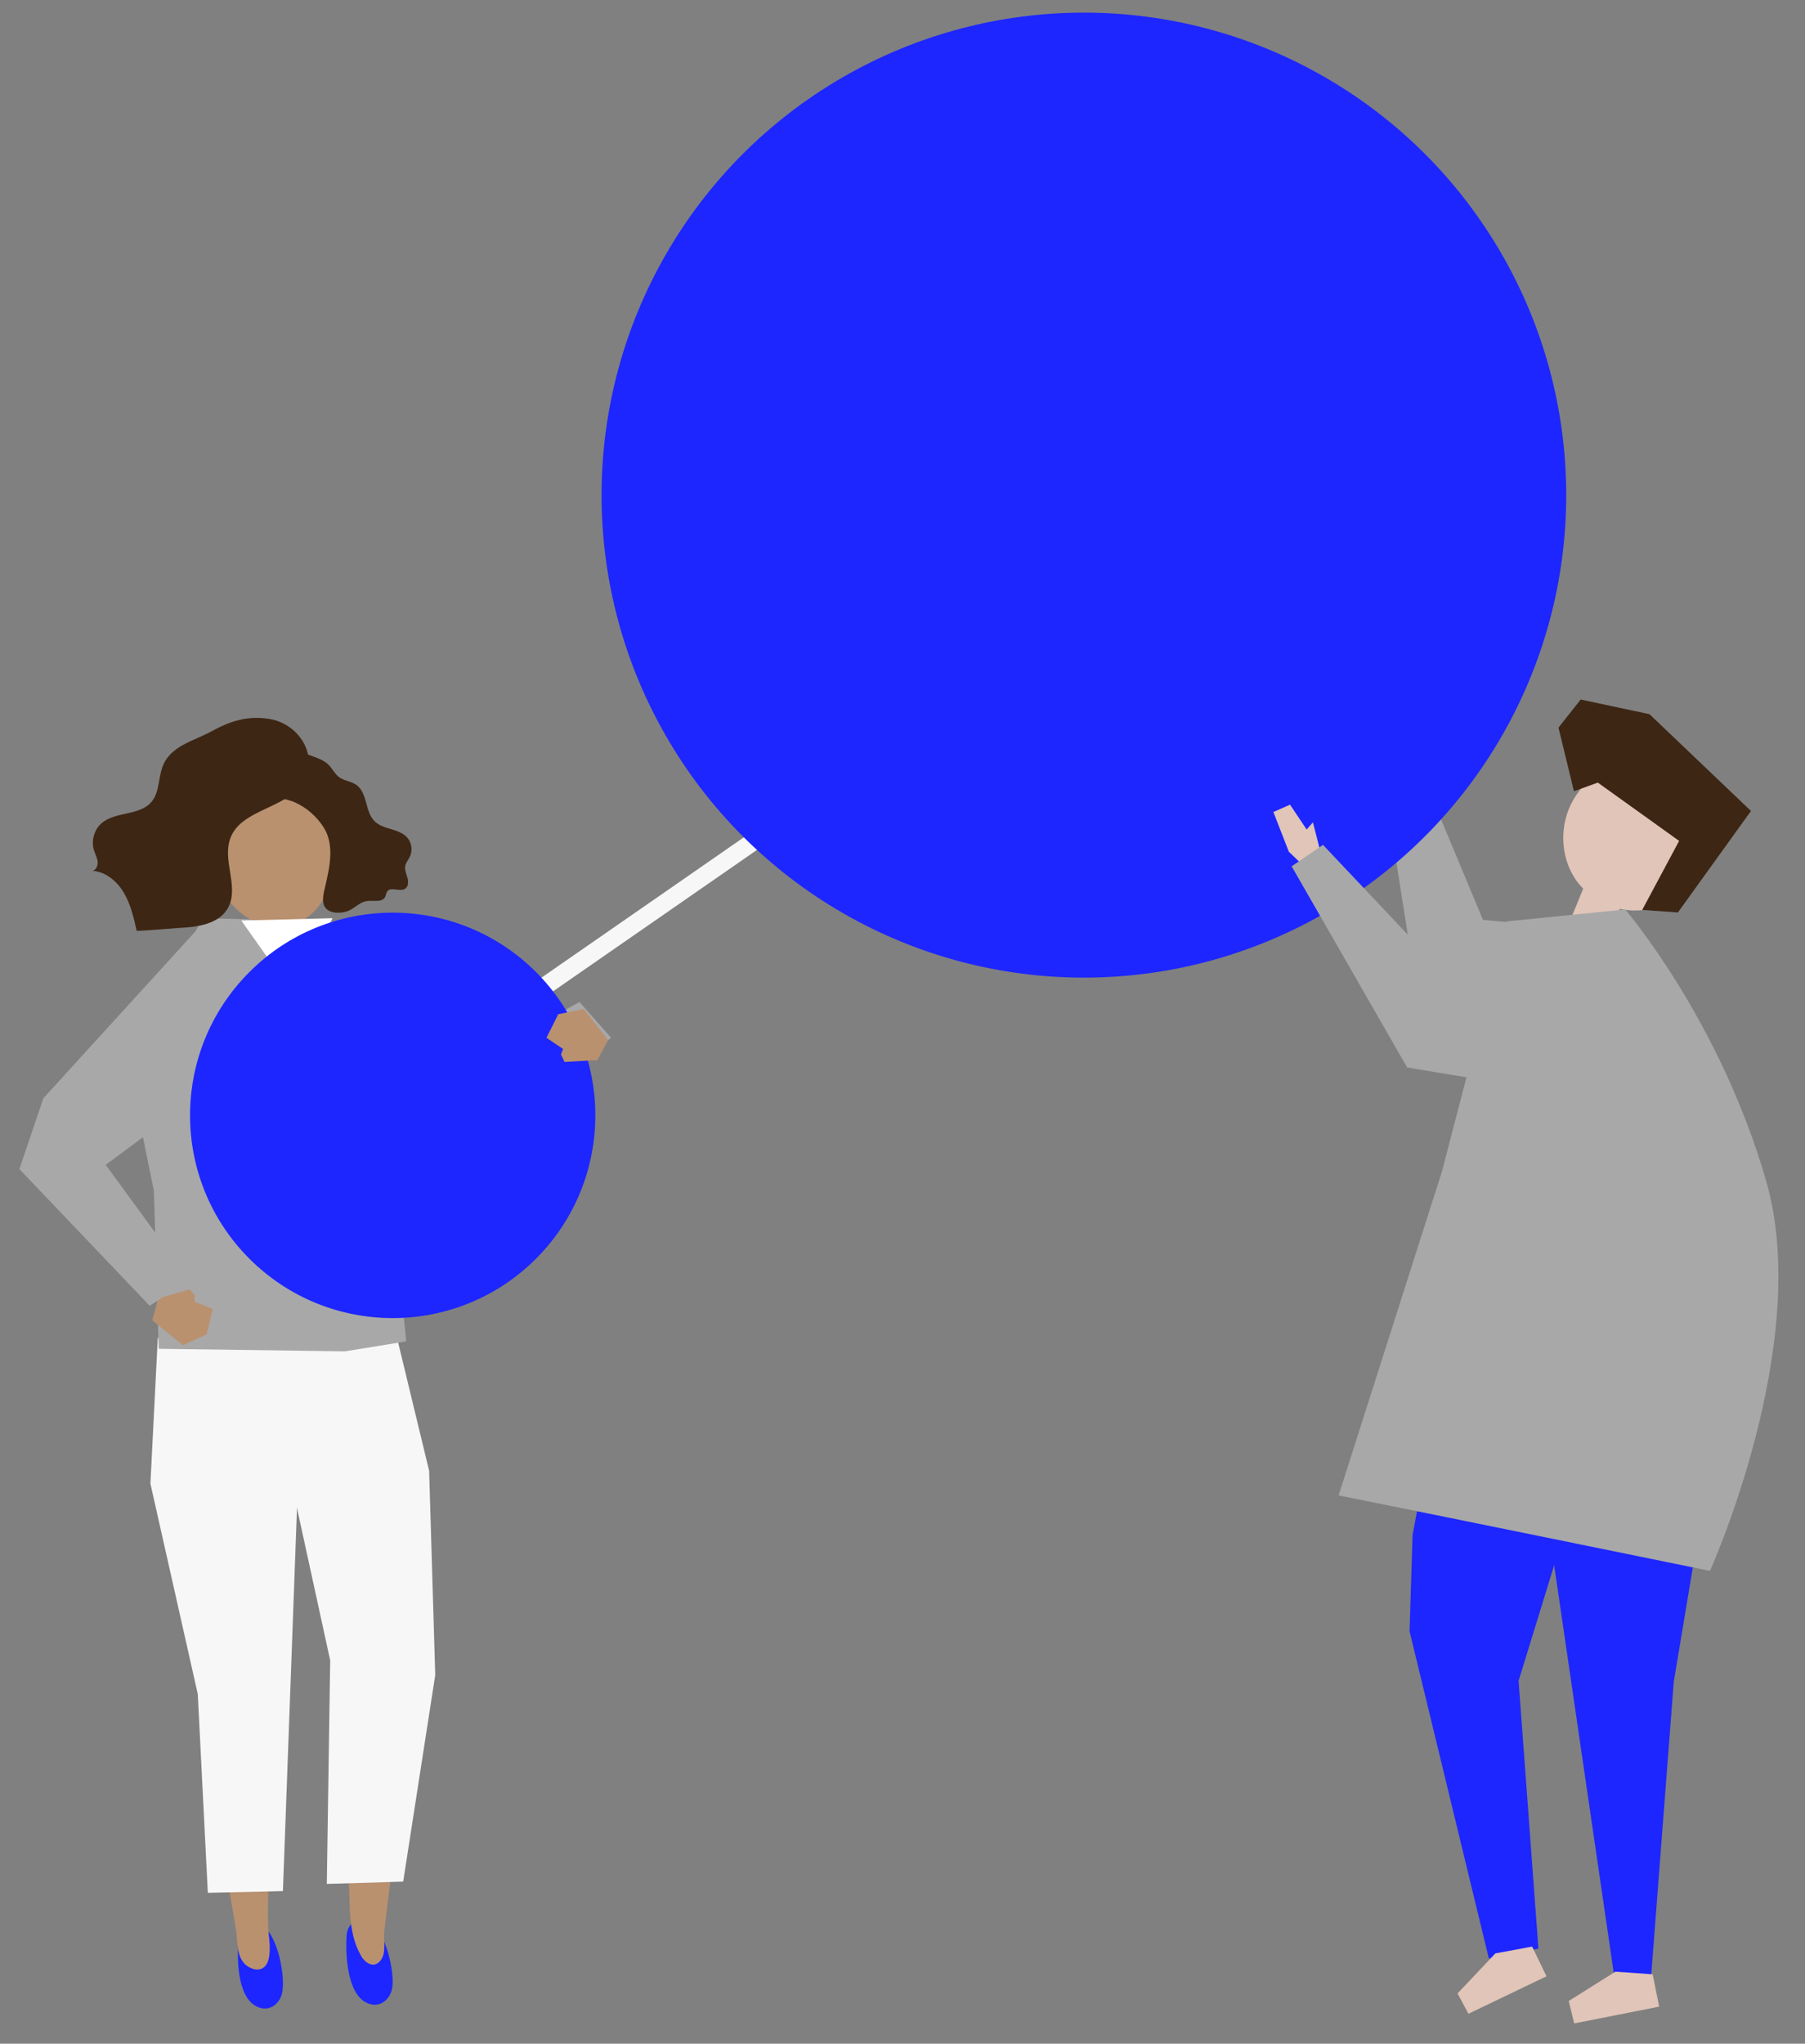 <?xml version="1.0" encoding="UTF-8"?>
<svg id="object" xmlns="http://www.w3.org/2000/svg" version="1.1" viewBox="0 0 883.51 1000">
  <rect x="0" y="0" width="883.51" height="1000" fill="#808080" stroke="none"/>
  <defs>
    <style>
      .cls-1 {
        fill: #f7f7f7;
      }

      .cls-1, .cls-2, .cls-3, .cls-4, .cls-5, .cls-6, .cls-7 {
        stroke-width: 0px;
      }

      .cls-2 {
        fill: #b9916f;
      }

      .cls-3 {
        fill: #a8a8a8;
      }

      .cls-4 {
        fill: #3d2614;
      }

      .cls-5 {
        fill: #e0c5b8;
      }

      .cls-6 {
        fill: #fff;
      }

      .cls-7 {
        fill: #1d26ff;
      }
    </style>
  </defs>
  <g>
    <polygon class="cls-3" points="677.22 375.81 678.4 355.61 687.05 355.18 689.31 368.99 693.43 366.89 690.32 384.18 681.31 385.85 677.22 375.81"/>
    <polygon class="cls-3" points="789.98 455.75 725.9 450.13 694.33 374.46 676.89 380.16 693.43 484.83 793.53 503.02 789.98 455.75"/>
  </g>
  <g>
    <g>
      <g>
        <path class="cls-7" d="M130.34,943.72c-1.98-2.17-4.28-3.36-6.88-2.95-2.5.39-4.75,2.09-5.78,4.36-.7,1.55-.85,3.27-.99,4.96-.72,8.73-.66,29.46,10.97,32.44,4.89,1.25,8.93-2.22,10.24-6.61,1.97-6.61-.95-24.93-7.55-32.2Z"/>
        <path class="cls-2" d="M134.13,817.79l-.61,53.25c.71,23.65-2.99,47.44-2.28,71.1.16,5.44,1.58,11.18.21,16.57-1.34,5.27-5.63,6.21-10.02,3.54-5.89-3.58-4.94-11.93-5.92-18.03-2.7-16.75-5.86-33.42-8.68-50.15-1.38-8.2,1.46-19.7.85-28l-8.6-44.63,35.06-3.64Z"/>
      </g>
      <polygon class="cls-1" points="73.63 725.96 96.81 828.92 101.73 926.15 138.48 925.32 148.48 653.36 77.23 654.65 73.63 725.96"/>
      <g>
        <g>
          <path class="cls-7" d="M182.91,941.79c-2.06-2.06-4.41-3.11-6.99-2.55-2.48.54-4.65,2.37-5.58,4.7-.63,1.59-.71,3.32-.78,5.02-.35,8.78.61,29.52,12.32,31.82,4.92.97,8.81-2.75,9.92-7.22,1.68-6.73-2.01-24.89-8.9-31.78Z"/>
          <path class="cls-2" d="M163.54,819.49l3.12,53.17c.25,14.78,2.22,29.44,3.75,44.11,1.42,13.63-.79,27.83,6.33,40.23,2.23,3.89,6.75,6.48,9.91,1.75,2.43-3.64.99-9.71,1.45-13.84,1.9-16.86,4.28-33.66,6.3-50.5.99-8.26-2.39-19.61-2.17-27.93l6.49-44.98-35.19-2.01Z"/>
        </g>
        <polygon class="cls-1" points="210.05 719.67 213.04 819.61 197.35 920.68 159.97 921.8 161.62 812.42 141.84 721.71 135.2 662.33 194.51 655.34 210.05 719.67"/>
      </g>
      <polygon class="cls-3" points="163.12 450.8 99.21 449.27 62.16 518.19 75.33 582.73 77.68 659.97 168.84 661.22 198.83 656.35 190.87 573.81 195.43 463.57 163.12 450.8"/>
      <polygon class="cls-2" points="77.45 635.33 74.52 646 89.48 658.22 101.11 652.97 104.18 640.44 95.06 636.9 95.44 634.05 92.95 630.86 77.45 635.33"/>
      <polygon class="cls-3" points="99.29 451.72 21.23 537.38 9.49 572.04 73.3 638.95 92.65 625.93 51.74 569.96 90.78 541.02 99.29 451.72"/>
      <polygon class="cls-3" points="160.7 492.56 193.99 559.1 229.88 566.23 299.08 507.76 283.65 490.26 222.33 524.62 189.82 463.57 160.7 492.56"/>
      <g>
        <path class="cls-2" d="M158.77,403.03c-9.63-28.01-46.61-17.51-54.23,7.43-4.97,16.27,7.59,37.38,24.45,42.05.07.64.13,1.24.13,1.75.01,2.61.33,5.19.72,7.8.14.97,14.9-1.86,16.54-2.19.58-.11,1.22-.27,1.53-.75.59-.93-.37-3.65-.48-4.68-.13-1.21-.26-2.43-.38-3.65,8.32-4.06,13.56-12.7,15.03-21.5,1.47-8.84-.41-17.83-3.3-26.25Z"/>
        <g>
          <path class="cls-4" d="M134.99,371.95c-1.98,2.01-2.76,4.82-3.33,7.52-.34,1.61-.64,3.28-.29,4.87,1.37,6.36,7.68,6.03,12.56,8.08,6.01,2.53,11.2,7.18,14.57,12.54,5.27,8.39,2.9,19.19.76,28.45-.75,3.26-2.27,8.11.26,11.02,2.57,2.96,8.51,2.5,11.59.98,2.81-1.39,5.12-3.96,8.21-4.48,3.27-.55,7.69.89,9.21-2.11.42-.83.46-1.85,1-2.62,1.81-2.58,6.3.44,8.85-1.38,1.57-1.12,1.55-3.51,1.03-5.4s-1.42-3.8-1.05-5.72c.32-1.65,1.51-2.96,2.24-4.46,1.45-2.97.95-6.83-1.21-9.34-4.03-4.66-11.82-3.77-16.13-8.16-2.25-2.28-3.12-5.58-3.96-8.69-.84-3.12-1.84-6.4-4.25-8.51-2.97-2.61-7.25-2.17-10.18-5.26-1.72-1.82-2.87-4.18-4.8-5.77-2.54-2.09-7.52-3.69-10.68-4.75-5.02-1.69-10.64-.61-14.39,3.2Z"/>
          <path class="cls-4" d="M111.6,416.64c-.17,9.22,4.41,19.19.16,27.3-4.29,8.19-14.97,9.67-24.07,10.09-1.5.07-20.71,1.73-20.8,1.37-1.44-6.42-2.93-12.97-6.28-18.61-3.36-5.64-8.97-10.31-15.39-10.71,1.85-.32,2.79-2.59,2.57-4.51-.21-1.91-1.21-3.64-1.78-5.48-1.41-4.52-.04-9.79,3.37-12.97,6.8-6.34,19.12-3.7,24.95-10.98,3.61-4.51,3.18-11.06,5.08-16.57,3.66-10.65,15.32-12.88,24.04-17.69,9.2-5.08,17.87-7.86,28.49-6.09,13.17,2.19,22.95,15.6,17.87,28.21-6.51,16.18-32.55,14.78-37.42,31.21-.52,1.76-.75,3.58-.78,5.42Z"/>
        </g>
      </g>
    </g>
    <polygon class="cls-6" points="118.12 450.43 137.94 478.45 147.26 477.69 162.8 449.27 118.12 450.43"/>
  </g>
  <rect class="cls-1" x="133.57" y="407.36" width="470.59" height="8.73" transform="translate(-168.84 283.47) rotate(-34.73)"/>
  <circle class="cls-7" cx="530.54" cy="242.27" r="236.09"/>
  <circle class="cls-7" cx="192.21" cy="545.76" r="99.19" transform="translate(-329.61 295.76) rotate(-45)"/>
  <g>
    <polygon class="cls-7" points="782.14 667.17 782.14 696.28 743.32 822.43 753.02 953.44 728.76 958.29 689.95 798.17 691.43 751.07 709.36 654.99 782.14 667.17"/>
    <polygon class="cls-7" points="751.34 701.64 790.35 968.5 808.08 968.5 819.27 822.94 843.53 677.38 751.34 701.64"/>
    <polygon class="cls-5" points="731.95 955.8 713.43 975.4 718.78 985.34 756.99 967 749.95 952.47 731.95 955.8"/>
    <polygon class="cls-5" points="790.68 964.75 767.85 979.1 770.54 990.06 812.13 981.85 808.94 966.03 790.68 964.75"/>
    <g>
      <path class="cls-5" d="M782.37,376.75c10.83,11.46,30.39,11.84,39.66,24.64,6.02,8.32,5.87,20.27,1.36,29.77-2.1,4.43-5.18,8.54-9.35,11.04-2.71,1.62-5.79,2.5-8.88,2.96-4.13.61-8.33.42-12.37-.47-.69,3.67-1.04,7.4-1.05,11.13-7.23-2.84-16.8-.47-24.03-3.31,1.63-4.16,5.6-13.52,7.23-17.68-1.53-1.56-2.92-3.25-4.12-5.1-7.25-11.15-7.53-26.67-.69-38.42,3.21-5.51,7.74-10.09,12.25-14.56Z"/>
      <polygon class="cls-4" points="782.1 382.93 821.9 411.45 803.82 445.24 821.31 446.45 857.06 396.81 807.39 349.45 773.7 342.28 762.85 356.03 770.41 387.15 782.1 382.93"/>
    </g>
  </g>
  <polygon class="cls-2" points="292.42 518.7 297.65 508.94 285.76 493.71 273.26 496.25 267.49 507.79 275.61 513.26 274.6 515.96 276.32 519.62 292.42 518.7"/>
  <g>
    <polygon class="cls-5" points="630.86 416.75 623.29 397.32 631.45 393.72 639.58 405.88 642.65 402.38 647.11 419.8 639.13 424.69 630.86 416.75"/>
    <polygon class="cls-3" points="803.57 479.8 717.9 487.83 647.58 413.4 632.24 423.9 688.77 522.31 803.57 541.41 803.57 479.8"/>
  </g>
  <path class="cls-3" d="M737.69,450.82l57.82-5.81s46.51,54.18,69.13,133.37c22.62,79.19-27.65,190.25-27.65,190.25,0,0-156.16-31.88-181.77-36.91l50.54-158.37,31.94-122.53Z"/>
</svg>